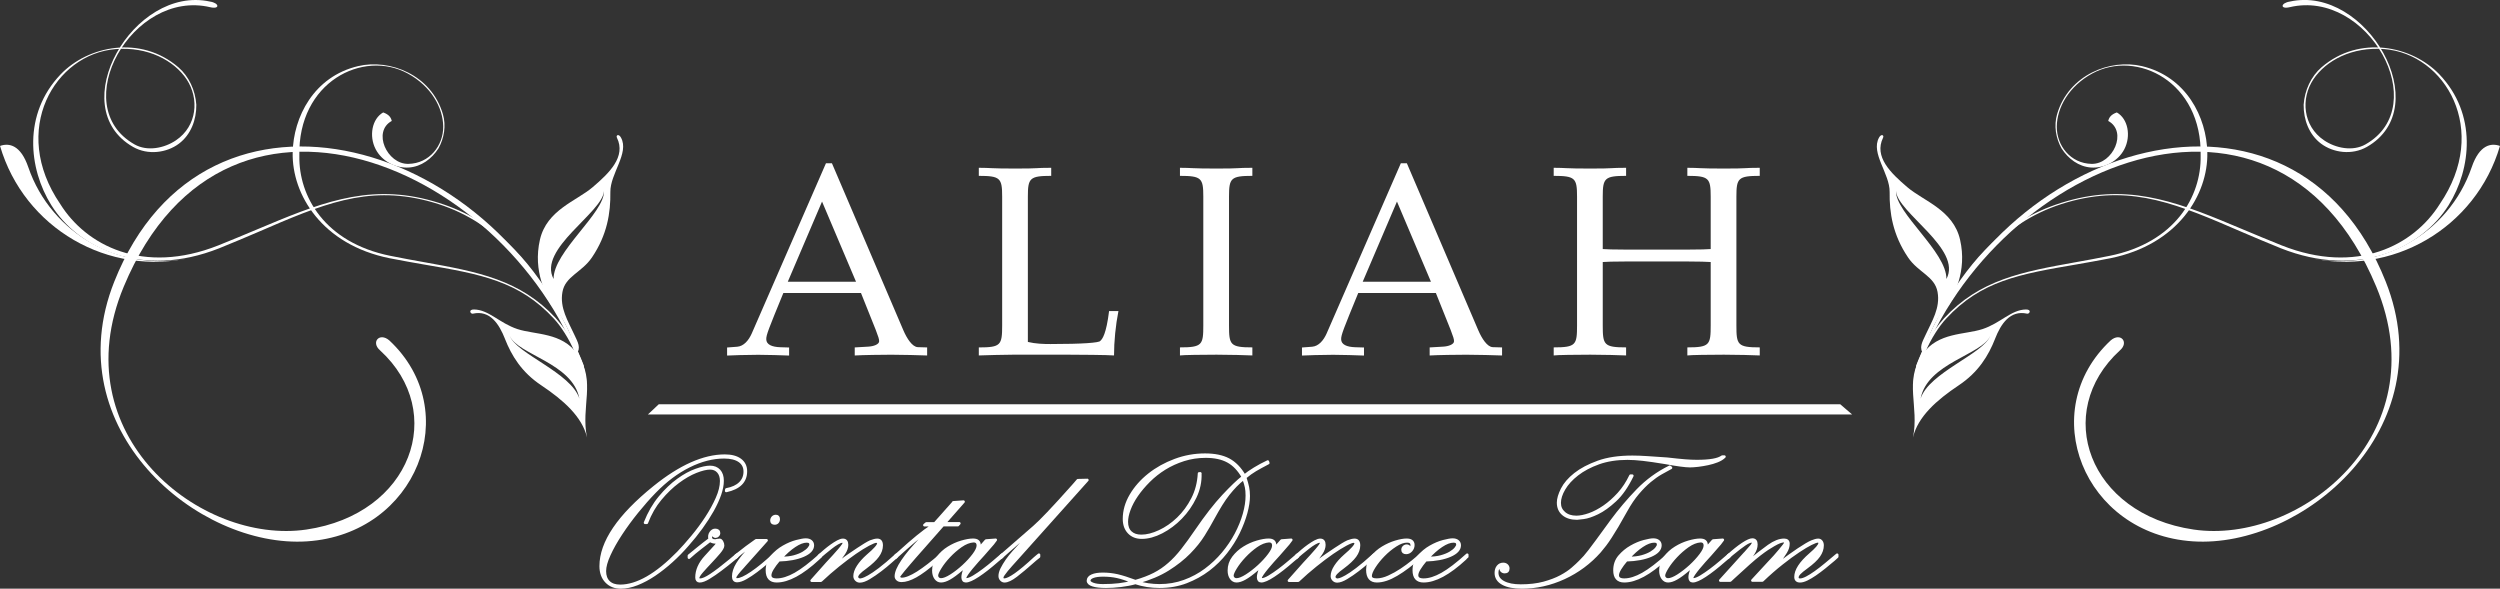 <?xml version="1.0" encoding="UTF-8"?><svg id="Layer_2" xmlns="http://www.w3.org/2000/svg" viewBox="0 0 657.48 154.81"><rect x="0" y="0" width="657.48" height="154.81" fill="#333333" stroke="none"/><defs><style>.cls-1{stroke:#ffffff;stroke-linejoin:round;stroke-width:.71px;}.cls-1,.cls-2,.cls-3{fill:#ffffff;}.cls-2{fill-rule:evenodd;}</style></defs><g id="Layer_1-2"><g><g><path class="cls-3" d="M218.78,42.91l18.77,43.89c.96,2.25,2.39,4.44,3.82,4.5l2.46,.07v2.12c-1.43-.07-7.03-.2-9.42-.2-2.18,0-7.58,.07-9.62,.2v-2.12l3.48-.2c1.5-.07,2.94-.61,2.94-1.43,0-1.02-.75-2.59-4.78-12.69h-20.41c-3.89,9.49-4.5,10.99-4.5,12.15,0,1.43,1.5,2.05,3.69,2.12l2.32,.07v2.12c-1.5-.07-6.01-.2-8.12-.2-2.8,0-7.3,.14-8.19,.2v-2.12l2.66-.2c1.71-.14,3-1.64,3.82-3.48l19.52-44.77h1.57Zm6.35,31.19l-8.94-21.09-9.01,21.09h17.95Z"/><path class="cls-3" d="M257.42,91.37c5.8,0,6.14-.61,6.14-5.8V51.71c0-4.85-.48-5.46-6.14-5.46v-2.12c3.21,0,2.87,.2,9.62,.2s4.91-.2,9.42-.2v2.12c-5.67,0-6.14,.61-6.14,5.46v38.22c2.05,.48,4.03,.55,5.94,.55,8.53,0,12.83-.34,13.1-.82,.55-.48,1.57-1.77,2.32-7.85h2.46c-.75,3.75-1.16,8.05-1.16,11.67-1.57-.14-9.49-.2-11.88-.2h-14.74c-2.46,0-7.1,.14-8.94,.2v-2.12Z"/><path class="cls-3" d="M323.22,85.56c0,5.12,.27,5.8,6.14,5.8v2.12c-.82-.07-6.69-.2-9.42-.2-3.48,0-8.87,.07-9.62,.2v-2.12c5.87,0,6.14-.68,6.14-5.8V51.71c0-4.85-.48-5.46-6.14-5.46v-2.12c3.21,0,2.87,.2,9.62,.2s4.91-.2,9.42-.2v2.12c-5.67,0-6.14,.61-6.14,5.46v33.85Z"/><path class="cls-3" d="M369.98,42.91l18.77,43.89c.96,2.25,2.39,4.44,3.82,4.5l2.46,.07v2.12c-1.43-.07-7.03-.2-9.42-.2-2.18,0-7.58,.07-9.62,.2v-2.12l3.48-.2c1.5-.07,2.93-.61,2.93-1.43,0-1.02-.75-2.59-4.78-12.69h-20.41c-3.89,9.49-4.5,10.99-4.5,12.15,0,1.43,1.5,2.05,3.69,2.12l2.32,.07v2.12c-1.5-.07-6.01-.2-8.12-.2-2.8,0-7.3,.14-8.19,.2v-2.12l2.66-.2c1.71-.14,3-1.64,3.82-3.48l19.52-44.77h1.57Zm6.35,31.19l-8.94-21.09-9.01,21.09h17.95Z"/><path class="cls-3" d="M456.66,85.56c0,5.12,.27,5.8,6.14,5.8v2.12c-.82-.07-6.69-.2-9.42-.2-3.48,0-8.87,.07-9.62,.2v-2.12c5.87,0,6.14-.68,6.14-5.8v-16.65c-.89-.07-3.28-.14-5.87-.14h-16.65c-3.07,0-5.05,.07-5.87,.14v16.65c0,5.12,.27,5.8,6.14,5.8v2.12c-.82-.07-6.69-.2-9.42-.2-3.48,0-8.87,.07-9.62,.2v-2.12c5.87,0,6.14-.68,6.14-5.8V51.71c0-4.85-.48-5.46-6.14-5.46v-2.12c3.21,0,2.87,.2,9.62,.2s4.91-.2,9.42-.2v2.12c-5.67,0-6.14,.61-6.14,5.46v13.79c.41,.07,3.34,.14,5.87,.14h16.65c3.07,0,5.05-.07,5.87-.14v-13.79c0-4.85-.48-5.46-6.14-5.46v-2.12c3.21,0,2.87,.2,9.62,.2s4.91-.2,9.42-.2v2.12c-5.67,0-6.14,.61-6.14,5.46v33.85Z"/></g><g><path class="cls-1" d="M169.66,137.46c1.03-2.6,2.33-4.84,3.88-6.7,1.55-1.86,3.14-3.38,4.78-4.56,1.63-1.18,3.2-2.04,4.71-2.57,1.51-.54,2.74-.81,3.69-.81,1.03,0,1.84,.32,2.42,.96,.58,.64,.87,1.52,.87,2.64s-.23,2.27-.68,3.6c-.46,1.32-1.1,2.72-1.92,4.19-.83,1.47-1.8,2.98-2.92,4.53-1.12,1.55-2.34,3.07-3.66,4.56-1.32,1.53-2.73,2.97-4.22,4.31-1.49,1.34-2.99,2.52-4.5,3.54-1.51,1.01-3.02,1.82-4.53,2.42-1.51,.6-2.95,.9-4.31,.9-1.57,0-2.84-.51-3.81-1.52-.97-1.01-1.46-2.37-1.46-4.06,0-6.28,4.69-13.21,14.08-20.78,6.82-5.5,13-8.25,18.54-8.25,1.74,0,3.09,.36,4.06,1.08,.97,.72,1.46,1.73,1.46,3.01,0,2.69-1.72,4.4-5.15,5.15l.06-.37c1.57-.29,2.77-.85,3.6-1.67s1.24-1.84,1.24-3.04-.48-2.13-1.43-2.79c-.95-.66-2.29-.99-4.03-.99-2.98,0-6.05,.79-9.21,2.36-3.16,1.57-6.17,3.83-9.02,6.76-1.53,1.57-3.08,3.33-4.65,5.27-1.57,1.94-2.99,3.88-4.25,5.8-1.26,1.92-2.29,3.74-3.07,5.46-.79,1.72-1.18,3.15-1.18,4.31,0,1.24,.35,2.2,1.05,2.88,.7,.68,1.69,1.02,2.98,1.02,4.47,0,9.55-2.91,15.26-8.74,1.16-1.2,2.41-2.6,3.75-4.22,1.34-1.61,2.57-3.28,3.69-4.99,1.12-1.72,2.05-3.41,2.79-5.09,.74-1.67,1.12-3.19,1.12-4.56,0-1.03-.27-1.85-.81-2.45-.54-.6-1.24-.9-2.11-.9-.99,0-2.24,.3-3.75,.9-1.51,.6-3.07,1.5-4.68,2.7-1.61,1.2-3.16,2.69-4.65,4.47-1.49,1.78-2.69,3.87-3.6,6.26h-.43Z"/><path class="cls-1" d="M181.2,146.14c.91-.74,1.81-1.48,2.7-2.2,.89-.72,1.81-1.44,2.76-2.14-.17-.66-.08-1.23,.25-1.71,.33-.48,.72-.71,1.18-.71,.66,0,.99,.29,.99,.87,0,.21-.09,.4-.28,.59s-.4,.28-.65,.28c-.21,0-.54-.23-.99-.68-.17,.29-.25,.56-.25,.81,0,.62,.39,.93,1.18,.93,.08,0,.29-.04,.62-.12,.12,0,.24,0,.34-.03,.1-.02,.18-.03,.22-.03,.21,0,.4,.15,.59,.47,.19,.31,.28,.65,.28,1.02,0,.41-.34,1.02-1.02,1.83-.68,.81-1.44,1.64-2.26,2.51-.83,.87-1.58,1.7-2.26,2.48-.68,.79-1.02,1.34-1.02,1.67s.19,.5,.56,.5c.62,0,1.56-.41,2.82-1.24,1.26-.83,2.95-2.11,5.05-3.85,.41-.33,.73-.6,.96-.81,.23-.21,.51-.43,.84-.68v.5c-.21,.17-.72,.59-1.55,1.27-.83,.68-1.75,1.41-2.76,2.17-1.01,.77-2.03,1.46-3.04,2.08-1.01,.62-1.83,.93-2.45,.93-.54,0-.81-.33-.81-.99,0-1.9,.81-3.72,2.42-5.46l2.6-2.85c.16-.25,.47-.6,.93-1.05-.21,.04-.37,.07-.5,.09-.12,.02-.29,.03-.5,.03-.5,0-.97-.14-1.43-.43-.58,.46-1.41,1.1-2.48,1.92-1.08,.83-2.09,1.67-3.04,2.54v-.5Z"/><path class="cls-1" d="M193.48,146.14c1.08-.87,2.04-1.61,2.87-2.23,.83-.62,1.66-1.22,2.5-1.8h2.74l-5.86,6.57s-.09,.1-.16,.19c-.06,.08-.13,.17-.22,.25-1.37,1.49-2.06,2.4-2.06,2.73,0,.37,.19,.56,.56,.56,.83,0,2.11-.59,3.85-1.77,1.74-1.18,3.67-2.76,5.78-4.74v.5c-.46,.41-1.1,.97-1.93,1.67-.83,.7-1.71,1.41-2.64,2.11-.93,.7-1.85,1.31-2.76,1.83-.91,.52-1.68,.78-2.3,.78-.66,0-.99-.39-.99-1.18,0-1.03,.36-2.15,1.09-3.35,.73-1.2,1.96-2.71,3.71-4.53l1-.99c-.71,.41-1.54,.98-2.5,1.71-.96,.72-1.85,1.46-2.68,2.2v-.5Zm11.29-9.61c0,.33-.1,.6-.29,.81-.19,.21-.44,.31-.74,.31-.56,0-.83-.25-.83-.74,0-.33,.11-.61,.32-.84,.21-.23,.49-.34,.83-.34,.47,0,.71,.27,.71,.81Z"/><path class="cls-1" d="M215.74,146.39c-.17,.12-.35,.31-.56,.56-4.26,3.93-7.9,5.89-10.92,5.89-1.69,0-2.54-.95-2.54-2.85,0-1.45,.43-2.68,1.3-3.69,.87-1.01,1.88-1.85,3.04-2.51,1.16-.66,2.29-1.14,3.41-1.43,1.12-.29,1.92-.43,2.42-.43,.58,0,1.03,.13,1.36,.4,.33,.27,.5,.63,.5,1.08,0,1.08-.83,1.98-2.48,2.7-1.65,.72-3.8,1.13-6.45,1.21-.7,.83-1.26,1.58-1.67,2.26-.41,.68-.62,1.25-.62,1.71,0,.79,.58,1.18,1.74,1.18,1.45,0,3.07-.51,4.87-1.52,1.8-1.01,4-2.7,6.61-5.05v.5Zm-6.85-.03c.97-.27,1.78-.6,2.42-.99,.64-.39,1.12-.78,1.43-1.18,.31-.39,.47-.71,.47-.96,0-.58-.35-.87-1.05-.87-.91,0-1.97,.4-3.19,1.21-1.22,.81-2.41,1.87-3.57,3.19,1.36,0,2.53-.13,3.5-.4Z"/><path class="cls-1" d="M215.43,146.14c.45-.41,.96-.86,1.52-1.33,.56-.47,1.13-.92,1.71-1.33,.58-.41,1.14-.76,1.67-1.05,.54-.29,.99-.43,1.36-.43,.7,0,1.05,.43,1.05,1.3,0,.7-.26,1.45-.78,2.23-.52,.79-1.33,1.88-2.45,3.29l1.61-1.24c.74-.58,1.51-1.14,2.29-1.67,.79-.54,1.52-1.03,2.2-1.49,.68-.45,1.31-.86,1.89-1.21,.58-.35,1.05-.61,1.43-.78,.74-.29,1.34-.43,1.8-.43,.74,0,1.12,.48,1.12,1.43s-.33,1.88-.99,2.79c-.66,.91-1.72,1.9-3.16,2.98-.87,.62-1.48,1.13-1.83,1.52-.35,.39-.53,.73-.53,1.02,0,.21,.09,.38,.28,.53,.19,.15,.38,.22,.59,.22,.08,0,.29-.04,.62-.12,.33-.08,.87-.33,1.61-.74,.74-.41,1.71-1.06,2.88-1.95,1.18-.89,2.66-2.14,4.43-3.75v.5c-.25,.21-.77,.66-1.55,1.36-.79,.7-1.66,1.43-2.64,2.17-.97,.74-1.95,1.42-2.95,2.02-.99,.6-1.82,.9-2.48,.9-.37,0-.69-.13-.96-.4-.27-.27-.4-.59-.4-.96,0-.79,.3-1.64,.9-2.57,.6-.93,1.44-1.87,2.51-2.82,1.9-1.61,2.85-2.69,2.85-3.23,0-.12-.06-.24-.19-.34-.12-.1-.25-.16-.37-.16-.37,0-1.06,.27-2.08,.81-1.01,.54-2.19,1.27-3.54,2.2-1.34,.93-2.8,2.03-4.37,3.29-1.57,1.26-3.1,2.6-4.59,4h-2.42l4.03-4.53c1.32-1.41,2.4-2.59,3.23-3.57,.83-.97,1.24-1.58,1.24-1.83s-.17-.37-.5-.37c-.29,0-.7,.16-1.24,.47-.54,.31-1.1,.69-1.67,1.15-.58,.46-1.16,.92-1.74,1.4-.58,.48-1.05,.9-1.43,1.27v-.5Z"/><path class="cls-1" d="M250.72,132.13l2.67-.19-5.02,5.71h3.91l-.37,.43h-3.91l-7.38,8.37c-.54,.62-1.06,1.23-1.58,1.83-.52,.6-.97,1.14-1.36,1.61-.39,.48-.71,.88-.96,1.21-.25,.33-.37,.54-.37,.62,0,.12,.08,.25,.25,.37,.17,.12,.35,.19,.56,.19,1.03,0,2.43-.56,4.19-1.67,1.76-1.12,3.79-2.69,6.11-4.71v.5l-1.3,1.18c-2.15,1.86-3.94,3.18-5.36,3.97-1.43,.79-2.66,1.18-3.69,1.18-.46,0-.82-.11-1.08-.34-.27-.23-.4-.51-.4-.84,0-.99,.57-2.34,1.71-4.03,1.14-1.7,2.78-3.66,4.93-5.89,.78-.87,1.34-1.51,1.67-1.92-1.08,.66-2.27,1.55-3.6,2.67-1.32,1.12-2.94,2.54-4.84,4.28v-.5l1.05-.93c.95-.87,1.81-1.63,2.57-2.29,.76-.66,1.49-1.27,2.17-1.83s1.34-1.07,1.98-1.55c.64-.48,1.33-.96,2.08-1.46h-2.23l.5-.43h2.23l4.9-5.52Z"/><path class="cls-1" d="M263.56,146.39l-1.18,.99c-1.98,1.74-3.7,3.08-5.15,4.03-1.45,.95-2.52,1.43-3.23,1.43-.54,0-.81-.35-.81-1.05,0-.29,.05-.63,.15-1.02,.1-.39,.3-1.02,.59-1.89-.17,.17-.31,.29-.43,.37-.12,.08-.29,.23-.5,.43-1.36,1.16-2.47,1.98-3.32,2.45-.85,.48-1.58,.71-2.2,.71-.58,0-1.05-.26-1.43-.78-.37-.52-.56-1.19-.56-2.02,0-1.28,.38-2.43,1.15-3.44,.77-1.01,1.69-1.86,2.79-2.54,1.1-.68,2.24-1.2,3.44-1.55,1.2-.35,2.21-.53,3.04-.53,1.12,0,1.67,.46,1.67,1.36,0,.21-.01,.36-.03,.47-.02,.1-.05,.26-.09,.47l1.86-2.11,2.54-.19-.74,.99c-1.08,1.2-1.94,2.19-2.6,2.98-.46,.5-.95,1.04-1.49,1.64-.54,.6-1.04,1.19-1.52,1.77-.48,.58-.88,1.11-1.21,1.58-.33,.48-.5,.82-.5,1.02,0,.29,.12,.43,.37,.43,.45,0,1.1-.25,1.92-.74,.83-.5,1.7-1.09,2.6-1.77,.91-.68,1.8-1.4,2.67-2.14,.87-.74,1.59-1.36,2.17-1.86v.5Zm-10.85-2.79c-1.12,.79-2.15,1.69-3.1,2.7-.95,1.01-1.73,2.01-2.33,2.98-.6,.97-.9,1.66-.9,2.08,0,.29,.1,.54,.31,.74,.21,.21,.48,.31,.81,.31,.66,0,1.54-.35,2.64-1.05,1.1-.7,2.17-1.54,3.23-2.51,1.05-.97,1.95-1.95,2.7-2.95,.74-.99,1.12-1.8,1.12-2.42,0-.78-.39-1.18-1.18-1.18-1.08,.08-2.17,.52-3.29,1.3Z"/><path class="cls-1" d="M285.95,126.24l-18.98,21.21c-.33,.37-.69,.78-1.09,1.21-.39,.43-.77,.87-1.12,1.3-.35,.43-.64,.82-.87,1.15-.23,.33-.34,.58-.34,.74,0,.41,.19,.62,.56,.62,1.28,0,3.95-1.88,8-5.64,.25-.21,.44-.37,.59-.5,.14-.12,.32-.27,.53-.43v.5c-.37,.29-.68,.54-.93,.74-.25,.21-.56,.48-.93,.81-1.49,1.32-2.86,2.47-4.12,3.44-1.26,.97-2.29,1.46-3.07,1.46-.33,0-.62-.13-.87-.4-.25-.27-.37-.59-.37-.96,0-.58,.18-1.22,.53-1.92,.35-.7,.79-1.43,1.3-2.17,.52-.74,1.11-1.49,1.77-2.23,.66-.74,1.3-1.45,1.92-2.11,.33-.37,.73-.84,1.21-1.4,.48-.56,1.04-1.21,1.71-1.95-.54,.41-1.19,.94-1.95,1.58-.77,.64-1.54,1.3-2.33,1.98-.79,.68-1.52,1.32-2.2,1.92-.68,.6-1.23,1.09-1.64,1.46v-.5l8.62-7.5c.91-.79,2.18-2.04,3.81-3.75,1.63-1.71,3.81-4.1,6.54-7.16l1.24-1.43,2.48-.06Z"/><path class="cls-1" d="M315.65,124.5c.08,2.15-.36,4.24-1.33,6.26-.97,2.03-2.22,3.82-3.75,5.4-1.53,1.57-3.22,2.83-5.05,3.78-1.84,.95-3.59,1.43-5.24,1.43-1.41,0-2.53-.44-3.38-1.33-.85-.89-1.27-2.08-1.27-3.57,0-2.15,.6-4.24,1.8-6.26,1.2-2.03,2.79-3.82,4.78-5.4,1.98-1.57,4.25-2.83,6.79-3.78,2.54-.95,5.18-1.43,7.91-1.43,2.52,0,4.59,.42,6.2,1.27,1.61,.85,3,2.26,4.16,4.25,.7-.58,1.59-1.2,2.67-1.86,1.08-.66,2.23-1.28,3.47-1.86l.12,.37c-.7,.37-1.32,.7-1.86,.99-.54,.29-1.03,.57-1.49,.84-.46,.27-.9,.56-1.33,.87-.43,.31-.9,.67-1.4,1.09,.33,1.03,.57,1.89,.71,2.57,.14,.68,.22,1.46,.22,2.33,0,1.28-.23,2.76-.68,4.43-.46,1.67-1.12,3.4-1.98,5.18-.87,1.78-1.96,3.52-3.29,5.21-1.32,1.7-2.85,3.2-4.59,4.53-1.74,1.32-3.68,2.4-5.83,3.23-2.15,.83-4.51,1.24-7.07,1.24-2.23,0-4.34-.33-6.33-.99-.58,.17-1.2,.31-1.86,.43-.66,.12-1.32,.23-1.98,.31-.7,.08-1.39,.14-2.05,.19-.66,.04-1.28,.06-1.86,.06-1.49,0-2.65-.13-3.47-.4-.83-.27-1.24-.65-1.24-1.15,0-.58,.35-1.02,1.05-1.33,.7-.31,1.65-.46,2.85-.46,1.32,0,2.6,.15,3.85,.43,1.24,.29,2.81,.79,4.71,1.49,1.9-.54,3.56-1.17,4.96-1.89,1.41-.72,2.71-1.61,3.91-2.67,1.2-1.05,2.36-2.29,3.47-3.72,1.12-1.43,2.34-3.11,3.66-5.05,2.6-3.8,4.97-6.84,7.1-9.12,2.13-2.27,3.85-3.93,5.18-4.96-1.08-1.9-2.39-3.28-3.94-4.12-1.55-.85-3.5-1.27-5.86-1.27-2.03,0-3.95,.29-5.77,.87-1.82,.58-3.49,1.34-5.02,2.29-1.53,.95-2.92,2.05-4.16,3.29-1.24,1.24-2.29,2.49-3.16,3.75-.87,1.26-1.53,2.5-1.98,3.72-.46,1.22-.68,2.31-.68,3.26,0,1.2,.34,2.12,1.02,2.76,.68,.64,1.62,.96,2.82,.96,1.45,0,3.04-.4,4.78-1.21,1.74-.81,3.36-1.93,4.87-3.38,1.51-1.45,2.78-3.17,3.81-5.18,1.03-2,1.61-4.23,1.74-6.67h.31Zm-28.22,29.09c.66,.25,1.53,.37,2.6,.37,1.57,0,2.98-.07,4.22-.22,1.24-.15,2.46-.38,3.66-.71-1.61-.66-2.99-1.12-4.12-1.36-1.14-.25-2.37-.37-3.69-.37-1.12,0-2.01,.12-2.67,.37-.66,.25-.99,.6-.99,1.05,0,.33,.33,.62,.99,.87Zm40.31-25.46c-.12-.6-.35-1.35-.68-2.26-.74,.58-1.44,1.2-2.08,1.86-.64,.66-1.28,1.4-1.92,2.2-.64,.81-1.28,1.73-1.92,2.76-.64,1.03-1.33,2.23-2.08,3.6-.7,1.32-1.55,2.78-2.54,4.37-.99,1.59-2.25,3.16-3.78,4.71-1.53,1.55-3.38,3.01-5.55,4.37-2.17,1.36-4.81,2.48-7.91,3.35,.78,.29,1.67,.51,2.67,.65,.99,.14,1.98,.22,2.98,.22,2.32,0,4.5-.37,6.54-1.12,2.05-.74,3.92-1.75,5.61-3.01,1.69-1.26,3.21-2.7,4.56-4.31,1.34-1.61,2.48-3.3,3.41-5.05,.93-1.76,1.64-3.51,2.14-5.27,.5-1.76,.74-3.38,.74-4.87,0-.87-.06-1.6-.19-2.2Z"/><path class="cls-1" d="M341.27,146.39l-1.18,.99c-1.98,1.74-3.7,3.08-5.15,4.03-1.45,.95-2.52,1.43-3.23,1.43-.54,0-.81-.35-.81-1.05,0-.29,.05-.63,.16-1.02,.1-.39,.3-1.02,.59-1.89-.17,.17-.31,.29-.43,.37-.12,.08-.29,.23-.5,.43-1.36,1.16-2.47,1.98-3.32,2.45-.85,.48-1.58,.71-2.2,.71-.58,0-1.05-.26-1.43-.78-.37-.52-.56-1.19-.56-2.02,0-1.28,.38-2.43,1.15-3.44,.77-1.01,1.69-1.86,2.79-2.54,1.09-.68,2.24-1.2,3.44-1.55,1.2-.35,2.21-.53,3.04-.53,1.12,0,1.67,.46,1.67,1.36,0,.21-.01,.36-.03,.47-.02,.1-.05,.26-.09,.47l1.86-2.11,2.54-.19-.74,.99c-1.08,1.2-1.94,2.19-2.6,2.98-.46,.5-.95,1.04-1.49,1.64-.54,.6-1.04,1.19-1.52,1.77-.48,.58-.88,1.11-1.21,1.58-.33,.48-.5,.82-.5,1.02,0,.29,.12,.43,.37,.43,.45,0,1.09-.25,1.92-.74,.83-.5,1.69-1.09,2.6-1.77,.91-.68,1.8-1.4,2.67-2.14,.87-.74,1.59-1.36,2.17-1.86v.5Zm-10.85-2.79c-1.12,.79-2.15,1.69-3.1,2.7-.95,1.01-1.73,2.01-2.33,2.98-.6,.97-.9,1.66-.9,2.08,0,.29,.1,.54,.31,.74,.21,.21,.48,.31,.81,.31,.66,0,1.54-.35,2.64-1.05,1.09-.7,2.17-1.54,3.23-2.51,1.05-.97,1.95-1.95,2.7-2.95s1.12-1.8,1.12-2.42c0-.78-.39-1.18-1.18-1.18-1.08,.08-2.17,.52-3.29,1.3Z"/><path class="cls-1" d="M340.96,146.14c.45-.41,.96-.86,1.52-1.33,.56-.47,1.13-.92,1.71-1.33,.58-.41,1.14-.76,1.67-1.05,.54-.29,.99-.43,1.36-.43,.7,0,1.05,.43,1.05,1.3,0,.7-.26,1.45-.78,2.23-.52,.79-1.33,1.88-2.45,3.29l1.61-1.24c.74-.58,1.51-1.14,2.29-1.67,.78-.54,1.52-1.03,2.2-1.49,.68-.45,1.31-.86,1.89-1.21,.58-.35,1.05-.61,1.43-.78,.74-.29,1.34-.43,1.8-.43,.74,0,1.12,.48,1.12,1.43s-.33,1.88-.99,2.79c-.66,.91-1.72,1.9-3.16,2.98-.87,.62-1.48,1.13-1.83,1.52-.35,.39-.53,.73-.53,1.02,0,.21,.09,.38,.28,.53,.19,.15,.38,.22,.59,.22,.08,0,.29-.04,.62-.12,.33-.08,.87-.33,1.61-.74,.74-.41,1.71-1.06,2.88-1.95,1.18-.89,2.66-2.14,4.43-3.75v.5c-.25,.21-.77,.66-1.55,1.36-.79,.7-1.67,1.43-2.64,2.17-.97,.74-1.95,1.42-2.95,2.02-.99,.6-1.82,.9-2.48,.9-.37,0-.69-.13-.96-.4-.27-.27-.4-.59-.4-.96,0-.79,.3-1.64,.9-2.57,.6-.93,1.44-1.87,2.51-2.82,1.9-1.61,2.85-2.69,2.85-3.23,0-.12-.06-.24-.19-.34-.12-.1-.25-.16-.37-.16-.37,0-1.07,.27-2.08,.81-1.01,.54-2.19,1.27-3.54,2.2-1.34,.93-2.8,2.03-4.37,3.29-1.57,1.26-3.1,2.6-4.59,4h-2.42l4.03-4.53c1.32-1.41,2.4-2.59,3.23-3.57,.83-.97,1.24-1.58,1.24-1.83s-.17-.37-.5-.37c-.29,0-.7,.16-1.24,.47-.54,.31-1.1,.69-1.67,1.15-.58,.46-1.16,.92-1.74,1.4-.58,.48-1.05,.9-1.43,1.27v-.5Z"/><path class="cls-1" d="M373.58,146.39c-2.27,2.03-4.37,3.61-6.29,4.74-1.92,1.14-3.65,1.71-5.18,1.71-1.65,0-2.48-.99-2.48-2.98,0-1.28,.39-2.41,1.18-3.38,.79-.97,1.73-1.79,2.82-2.45,1.09-.66,2.22-1.17,3.38-1.52,1.16-.35,2.13-.53,2.92-.53,1.16,0,1.74,.46,1.74,1.36,0,.54-.19,1.01-.56,1.43-.37,.41-.81,.62-1.3,.62-.62,0-.93-.27-.93-.81,0-.29,.1-.54,.31-.74,.21-.21,.46-.31,.74-.31,.37,0,.62,.15,.74,.43,.04,.17,.12,.25,.25,.25,.08,0,.17-.08,.25-.25,.08-.17,.12-.35,.12-.56,0-.7-.41-1.05-1.24-1.05-.91,0-1.92,.36-3.04,1.09-1.12,.72-2.16,1.58-3.13,2.57-.97,.99-1.79,2.01-2.45,3.04-.66,1.03-.99,1.84-.99,2.42,0,.66,.54,.99,1.61,.99,.99,0,2.06-.26,3.19-.78,1.14-.52,2.23-1.13,3.29-1.83,1.05-.7,2.04-1.43,2.95-2.17,.91-.74,1.61-1.34,2.11-1.8v.5Z"/><path class="cls-1" d="M385.86,146.39c-.17,.12-.35,.31-.56,.56-4.26,3.93-7.9,5.89-10.92,5.89-1.69,0-2.54-.95-2.54-2.85,0-1.45,.43-2.68,1.3-3.69,.87-1.01,1.88-1.85,3.04-2.51,1.16-.66,2.29-1.14,3.41-1.43,1.12-.29,1.92-.43,2.42-.43,.58,0,1.03,.13,1.36,.4,.33,.27,.5,.63,.5,1.08,0,1.08-.83,1.98-2.48,2.7-1.65,.72-3.8,1.13-6.45,1.21-.7,.83-1.26,1.58-1.67,2.26-.41,.68-.62,1.25-.62,1.71,0,.79,.58,1.18,1.74,1.18,1.45,0,3.07-.51,4.87-1.52,1.8-1.01,4-2.7,6.6-5.05v.5Zm-6.85-.03c.97-.27,1.78-.6,2.42-.99,.64-.39,1.12-.78,1.43-1.18,.31-.39,.46-.71,.46-.96,0-.58-.35-.87-1.05-.87-.91,0-1.98,.4-3.19,1.21-1.22,.81-2.41,1.87-3.57,3.19,1.36,0,2.53-.13,3.5-.4Z"/><path class="cls-1" d="M423.81,137.03c2.11-2.85,4.39-5.55,6.85-8.09,2.46-2.54,5.28-4.6,8.47-6.17l.31,.25c-.79,.41-1.65,.89-2.6,1.43-.95,.54-1.93,1.23-2.95,2.08-1.01,.85-2.06,1.9-3.13,3.16-1.08,1.26-2.13,2.82-3.16,4.68-.87,1.57-1.62,2.89-2.26,3.97-.64,1.08-1.22,2.02-1.74,2.82-.52,.81-1,1.51-1.46,2.11-.46,.6-.93,1.19-1.43,1.77-2.65,2.98-5.77,5.29-9.37,6.95-3.6,1.65-7.3,2.48-11.1,2.48-2.15,0-3.83-.33-5.02-.99-1.2-.66-1.8-1.59-1.8-2.79,0-.7,.17-1.27,.53-1.71,.35-.43,.82-.65,1.4-.65,.37,0,.68,.11,.93,.34,.25,.23,.37,.51,.37,.84,0,.62-.31,.93-.93,.93-.33,0-.61-.12-.84-.37-.23-.25-.26-.64-.09-1.18-.41,.21-.69,.43-.84,.68-.15,.25-.22,.6-.22,1.05,0,1.08,.56,1.91,1.67,2.51,1.12,.6,2.62,.9,4.53,.9,2.32,0,4.34-.24,6.08-.71,1.74-.48,3.23-1.04,4.47-1.71,1.24-.66,2.26-1.34,3.07-2.05,.81-.7,1.46-1.3,1.95-1.8,.5-.5,.92-.94,1.27-1.33,.35-.39,.76-.9,1.24-1.52,.47-.62,1.09-1.45,1.86-2.48,.76-1.03,1.81-2.46,3.13-4.28l.81-1.12Zm5.46-11.91c-1.36,2.81-2.86,4.97-4.5,6.48-1.63,1.51-3.17,2.62-4.62,3.32-1.45,.7-2.68,1.12-3.69,1.24-1.01,.12-1.58,.19-1.71,.19-1.53,0-2.74-.37-3.63-1.12-.89-.74-1.33-1.76-1.33-3.04,0-.99,.35-2.18,1.05-3.57,.7-1.38,1.84-2.7,3.41-3.94,1.57-1.24,3.59-2.3,6.05-3.19,2.46-.89,5.47-1.33,9.02-1.33,1.16,0,2.42,.05,3.78,.14,1.37,.09,3.14,.21,5.33,.36,1.99,.23,3.54,.39,4.68,.48,1.14,.09,2.18,.14,3.13,.14,3.43,0,5.67-.39,6.7-1.18h.56c-.46,.46-1.08,.84-1.86,1.15-.79,.31-1.61,.56-2.48,.74s-1.73,.33-2.57,.43c-.85,.1-1.56,.15-2.14,.15s-1.43-.07-2.54-.22-2.48-.37-4.09-.67c-2.32-.38-4.23-.66-5.74-.83-1.51-.17-2.86-.26-4.06-.26-2.85,0-5.39,.4-7.6,1.19-2.21,.8-4.08,1.79-5.61,2.98-1.53,1.19-2.69,2.45-3.47,3.8-.79,1.34-1.18,2.57-1.18,3.69s.4,1.96,1.21,2.67c.81,.7,1.87,1.05,3.19,1.05,.99,0,2.13-.23,3.41-.68,1.28-.45,2.58-1.14,3.91-2.05,1.32-.91,2.59-2.04,3.81-3.38,1.22-1.34,2.26-2.92,3.13-4.74h.43Z"/><path class="cls-1" d="M438.64,146.39c-.17,.12-.35,.31-.56,.56-4.26,3.93-7.9,5.89-10.92,5.89-1.69,0-2.54-.95-2.54-2.85,0-1.45,.43-2.68,1.3-3.69,.87-1.01,1.88-1.85,3.04-2.51,1.16-.66,2.29-1.14,3.41-1.43,1.12-.29,1.92-.43,2.42-.43,.58,0,1.03,.13,1.36,.4,.33,.27,.5,.63,.5,1.08,0,1.08-.83,1.98-2.48,2.7-1.65,.72-3.8,1.13-6.45,1.21-.7,.83-1.26,1.58-1.67,2.26-.41,.68-.62,1.25-.62,1.71,0,.79,.58,1.18,1.74,1.18,1.45,0,3.07-.51,4.87-1.52,1.8-1.01,4-2.7,6.6-5.05v.5Zm-6.85-.03c.97-.27,1.78-.6,2.42-.99,.64-.39,1.12-.78,1.43-1.18,.31-.39,.46-.71,.46-.96,0-.58-.35-.87-1.05-.87-.91,0-1.98,.4-3.19,1.21-1.22,.81-2.41,1.87-3.57,3.19,1.36,0,2.53-.13,3.5-.4Z"/><path class="cls-1" d="M454.76,146.39l-1.18,.99c-1.98,1.74-3.7,3.08-5.15,4.03-1.45,.95-2.52,1.43-3.23,1.43-.54,0-.81-.35-.81-1.05,0-.29,.05-.63,.16-1.02,.1-.39,.3-1.02,.59-1.89-.17,.17-.31,.29-.43,.37-.12,.08-.29,.23-.5,.43-1.36,1.16-2.47,1.98-3.32,2.45-.85,.48-1.58,.71-2.2,.71-.58,0-1.05-.26-1.43-.78-.37-.52-.56-1.19-.56-2.02,0-1.28,.38-2.43,1.15-3.44,.77-1.01,1.69-1.86,2.79-2.54,1.09-.68,2.24-1.2,3.44-1.55,1.2-.35,2.21-.53,3.04-.53,1.12,0,1.67,.46,1.67,1.36,0,.21-.01,.36-.03,.47-.02,.1-.05,.26-.09,.47l1.86-2.11,2.54-.19-.74,.99c-1.08,1.2-1.94,2.19-2.6,2.98-.46,.5-.95,1.04-1.49,1.64-.54,.6-1.04,1.19-1.52,1.77-.48,.58-.88,1.11-1.21,1.58-.33,.48-.5,.82-.5,1.02,0,.29,.12,.43,.37,.43,.45,0,1.09-.25,1.92-.74,.83-.5,1.69-1.09,2.6-1.77,.91-.68,1.8-1.4,2.67-2.14,.87-.74,1.59-1.36,2.17-1.86v.5Zm-10.85-2.79c-1.12,.79-2.15,1.69-3.1,2.7-.95,1.01-1.73,2.01-2.33,2.98-.6,.97-.9,1.66-.9,2.08,0,.29,.1,.54,.31,.74,.21,.21,.48,.31,.81,.31,.66,0,1.54-.35,2.64-1.05,1.09-.7,2.17-1.54,3.23-2.51,1.05-.97,1.95-1.95,2.7-2.95s1.12-1.8,1.12-2.42c0-.78-.39-1.18-1.18-1.18-1.08,.08-2.17,.52-3.29,1.3Z"/><path class="cls-1" d="M458.92,145.52c.87-.95,1.45-1.61,1.74-1.98,.29-.37,.43-.66,.43-.87s-.14-.31-.43-.31c-.41,0-1.02,.27-1.83,.81-.81,.54-1.93,1.41-3.38,2.6l-.99,.87v-.5c1.41-1.28,2.69-2.3,3.84-3.07,1.16-.76,2.01-1.15,2.54-1.15,.7,0,1.05,.41,1.05,1.24s-.26,1.58-.78,2.39c-.52,.81-1.19,1.73-2.02,2.76,2.56-2.11,4.59-3.69,6.08-4.74s2.83-1.58,4.03-1.58c.74,0,1.12,.33,1.12,.99,0,.37-.05,.73-.16,1.09-.1,.35-.28,.73-.53,1.15-.25,.41-.57,.9-.96,1.46-.39,.56-.88,1.23-1.46,2.02l.87-.68c1.74-1.32,3.38-2.5,4.93-3.54,1.55-1.03,2.72-1.72,3.5-2.05,.7-.29,1.26-.43,1.67-.43,.33,0,.6,.13,.81,.4,.21,.27,.31,.61,.31,1.02,0,.95-.32,1.88-.96,2.79-.64,.91-1.71,1.9-3.19,2.98-.91,.66-1.55,1.19-1.92,1.58-.37,.39-.56,.75-.56,1.09,0,.41,.25,.62,.74,.62,.45,0,1.02-.18,1.71-.53,.68-.35,1.45-.83,2.29-1.43,.85-.6,1.76-1.3,2.73-2.11,.97-.81,1.97-1.64,3.01-2.51v.5l-.81,.74c-.83,.7-1.67,1.4-2.51,2.08-.85,.68-1.67,1.29-2.45,1.83-.79,.54-1.52,.97-2.2,1.3-.68,.33-1.27,.5-1.77,.5-.79,0-1.18-.37-1.18-1.12,0-1.74,1.28-3.72,3.85-5.95,1.65-1.41,2.48-2.38,2.48-2.92,0-.33-.17-.5-.5-.5s-.93,.22-1.8,.65-1.95,1.09-3.26,1.95-2.77,1.94-4.4,3.23c-1.63,1.28-3.34,2.77-5.12,4.47h-2.6l4.47-4.84c.41-.41,.87-.9,1.36-1.46s.95-1.09,1.36-1.58c.41-.5,.76-.93,1.05-1.3,.29-.37,.43-.62,.43-.74,0-.29-.17-.43-.5-.43-.54,0-1.39,.33-2.54,.99-.58,.33-1.15,.68-1.71,1.05-.56,.37-1.23,.86-2.02,1.46-.79,.6-1.73,1.39-2.82,2.36-1.1,.97-2.45,2.2-4.06,3.69l-.87,.81h-2.6l6.45-7.13Z"/></g><polygon class="cls-2" points="173.26 106.31 483.96 106.31 487.09 109 170.39 109 173.26 106.31"/><g><g><path class="cls-3" d="M146.21,83.71c-9.42-10.19-20.56-12.22-34.67-14.76-2.84-.51-5.78-1.04-8.89-1.67-17.26-3.48-24.12-15.68-23.92-26.29-.45-19.48,16.82-28.03,28.5-21.66,6.17,3.36,9.27,8.98,9.33,13.92,.06,5-3.58,9.75-9.17,9.85-5.61,.1-9.51-8.49-4.36-11.29-.2-.88-.7-1.69-2.26-2.24-2.94,1.68-3.78,6.18-1.98,9.66,1.7,3.29,5.41,5.05,8.73,4.83,3.29-.22,6.06-2.32,7.79-5.03,1.53-2.73,2.03-6.03,1.18-8.96-3.03-10.43-13.99-14.65-22.32-12.68-11.64,2.75-17.03,13.41-17.2,22.76-.21,11.01,7.7,24.18,25.51,27.77,3.12,.63,6.14,1.12,8.98,1.64,14.9,2.53,25.07,4.32,34.24,14.29,3.56,3.86,8.31,12.58,8.15,20.99,.08-.09-.42-8.67-.34-8.76-1.64-4.43-3.99-8.65-7.31-12.37Z"/><path class="cls-2" d="M80.76,142.37c28.82-1.91,41.52-34.3,21.61-52.86-2.59-2.19-4.89,.5-2.41,2.64,17.75,16.23,8.29,43.07-19.4,47.12-27.69,4.05-64.28-24.78-48.02-63.87,27.52-66.13,105.7-29.59,121.86,25.94l-.83-4.64C132.87,36.73,54.14,13.34,30.04,74.1c-15.36,38.73,21.89,70.18,50.72,68.27Z"/><path class="cls-2" d="M160.52,50.52c.08,5.46-.83,11.25-4.84,17.18-2.69,3.98-7.02,4.94-7.76,9.08-.76,4.21,1.48,7.66,3.1,11.19,.96,2.09,1.87,3.41,.55,5.3-.7-3.78-2.64-8.53-6.17-13.12-1.69-2.19-5.32-8.76-3.4-17.12,1.8-7.83,9.63-10.17,13.88-13.81,4.36-3.72,8.81-8.01,6.37-13-.33-.67,.47-1.13,1.07-.02,2.23,4.1-2.87,9.46-2.8,14.31h0Zm-14.93,22.85c-.11-7.13,13.47-17.39,13.26-23.14-.31,5.67-17.54,15.26-13.26,23.14Z"/><path class="cls-2" d="M132.79,89.1c1.74,4.42,4.37,8.78,9.55,12.23,5.84,3.9,10.76,8.26,12.05,13.73-1.72-8.11,2.46-14.83-2.58-21.98-4.02-5.71-11.09-5.01-15.71-6.53-4.74-1.56-7.54-5.1-11.42-5.16-1.6-.03-.97,1.25-.3,1.1,4.46-.99,6.87,2.69,8.42,6.62h0Zm19.59,15.74c-2.17-6.84-16.61-11.82-18.33-16.52,2.07,4.97,16.57,7.12,18.33,16.52Z"/><path class="cls-3" d="M144.57,77.53c-7.32-11.24-15.98-20.91-32.18-25.04-16.26-4.12-28.89,1.16-44.87,7.88-3.22,1.35-6.55,2.75-10.11,4.17-19.79,7.85-34.78,0-41.57-10.89C2.54,34.2,14.42,14.16,30.45,12.91c8.46-.66,15.32,2.99,18.63,7.96,3.35,5.03,2.79,12.25-2.8,16.03-3.09,2.09-7.56,2.98-10.91,1.07C17.47,27.82,34.79-2.96,55.3,1.9c2.58,.61,2.4-1.11-.05-1.48-20.1-4.44-38.69,27.73-20.24,38.23,3.89,2.21,8.81,1.56,12.04-.86,3.19-2.39,4.62-6.34,4.58-10.23-.25-3.77-1.92-7.45-4.71-9.86-9.95-8.58-23.83-5.63-30.98,1.86-9.98,10.46-8.42,24.82-2.44,34.4,7.04,11.3,23.74,19.44,44.16,11.33,3.57-1.42,6.96-2.9,10.19-4.26,16.77-7.26,28.54-12.3,44.41-8.24,16.89,4.31,25.33,15.45,32.83,27.66-.18-.98-.36-1.95-.51-2.93Z"/><path class="cls-2" d="M50.58,67.67c-18.48,4.42-37.09-6.03-43.14-23.7-2.02-5.9-5.09-6.43-7.43-5.59,6.31,21.57,28.5,34.57,50.54,29.3,.01,0,.03,0,.04-.01Z"/></g><g><path class="cls-3" d="M511.27,83.71c9.42-10.19,20.56-12.22,34.67-14.76,2.84-.51,5.78-1.04,8.89-1.67,17.26-3.48,24.12-15.68,23.92-26.29,.45-19.48-16.82-28.03-28.5-21.66-6.17,3.36-9.27,8.98-9.33,13.92-.06,5,3.58,9.75,9.17,9.85,5.61,.1,9.51-8.49,4.36-11.29,.2-.88,.7-1.69,2.26-2.24,2.94,1.68,3.78,6.18,1.98,9.66-1.7,3.29-5.41,5.05-8.73,4.83-3.29-.22-6.06-2.32-7.79-5.03-1.53-2.73-2.03-6.03-1.18-8.96,3.03-10.43,13.99-14.65,22.32-12.68,11.64,2.75,17.03,13.41,17.2,22.76,.21,11.01-7.7,24.18-25.51,27.77-3.12,.63-6.14,1.12-8.98,1.64-14.9,2.53-25.07,4.32-34.24,14.29-3.56,3.86-8.31,12.58-8.15,20.99-.09-.09,.42-8.67,.33-8.76,1.64-4.43,3.99-8.65,7.31-12.37Z"/><path class="cls-2" d="M576.72,142.37c-28.83-1.91-41.52-34.3-21.61-52.86,2.59-2.19,4.89,.5,2.41,2.64-17.75,16.23-8.29,43.07,19.4,47.12,27.69,4.05,64.28-24.78,48.02-63.87-27.52-66.13-105.7-29.59-121.86,25.94l.83-4.64c20.7-59.97,99.43-83.37,123.53-22.6,15.36,38.73-21.89,70.18-50.72,68.27Z"/><path class="cls-2" d="M496.96,50.52c-.08,5.46,.83,11.25,4.84,17.18,2.69,3.98,7.02,4.94,7.76,9.08,.76,4.21-1.48,7.66-3.1,11.19-.96,2.09-1.87,3.41-.55,5.3,.7-3.78,2.64-8.53,6.17-13.12,1.69-2.19,5.32-8.76,3.4-17.12-1.8-7.83-9.63-10.17-13.88-13.81-4.37-3.72-8.81-8.01-6.37-13,.33-.67-.47-1.13-1.07-.02-2.23,4.1,2.87,9.46,2.8,14.31h0Zm14.93,22.85c.1-7.13-13.47-17.39-13.26-23.14,.31,5.67,17.54,15.26,13.26,23.14Z"/><path class="cls-2" d="M524.69,89.1c-1.74,4.42-4.37,8.78-9.55,12.23-5.84,3.9-10.76,8.26-12.05,13.73,1.72-8.11-2.46-14.83,2.58-21.98,4.02-5.71,11.09-5.01,15.71-6.53,4.74-1.56,7.54-5.1,11.42-5.16,1.6-.03,.97,1.25,.3,1.1-4.46-.99-6.88,2.69-8.42,6.62h0Zm-19.59,15.74c2.17-6.84,16.61-11.82,18.33-16.52-2.07,4.97-16.57,7.12-18.33,16.52Z"/><path class="cls-3" d="M512.91,77.53c7.32-11.24,15.98-20.91,32.18-25.04,16.26-4.12,28.89,1.16,44.87,7.88,3.22,1.35,6.55,2.75,10.11,4.17,19.79,7.85,34.78,0,41.58-10.89,13.3-19.45,1.41-39.5-14.62-40.74-8.46-.66-15.32,2.99-18.63,7.96-3.35,5.03-2.79,12.25,2.8,16.03,3.09,2.09,7.56,2.98,10.91,1.07,17.9-10.16,.58-40.94-19.94-36.08-2.58,.61-2.4-1.11,.05-1.48,20.1-4.44,38.69,27.73,20.24,38.23-3.89,2.21-8.81,1.56-12.04-.86-3.19-2.39-4.62-6.34-4.58-10.23,.25-3.77,1.92-7.45,4.71-9.86,9.95-8.58,23.83-5.63,30.98,1.86,9.98,10.46,8.42,24.82,2.44,34.4-7.04,11.3-23.74,19.44-44.16,11.33-3.57-1.42-6.96-2.9-10.19-4.26-16.77-7.26-28.54-12.3-44.41-8.24-16.89,4.31-25.33,15.45-32.83,27.66,.18-.98,.36-1.95,.51-2.93Z"/><path class="cls-2" d="M606.9,67.67c18.48,4.42,37.09-6.03,43.14-23.7,2.02-5.9,5.09-6.43,7.43-5.59-6.31,21.57-28.5,34.57-50.54,29.3-.01,0-.03,0-.04-.01Z"/></g></g></g></g></svg>